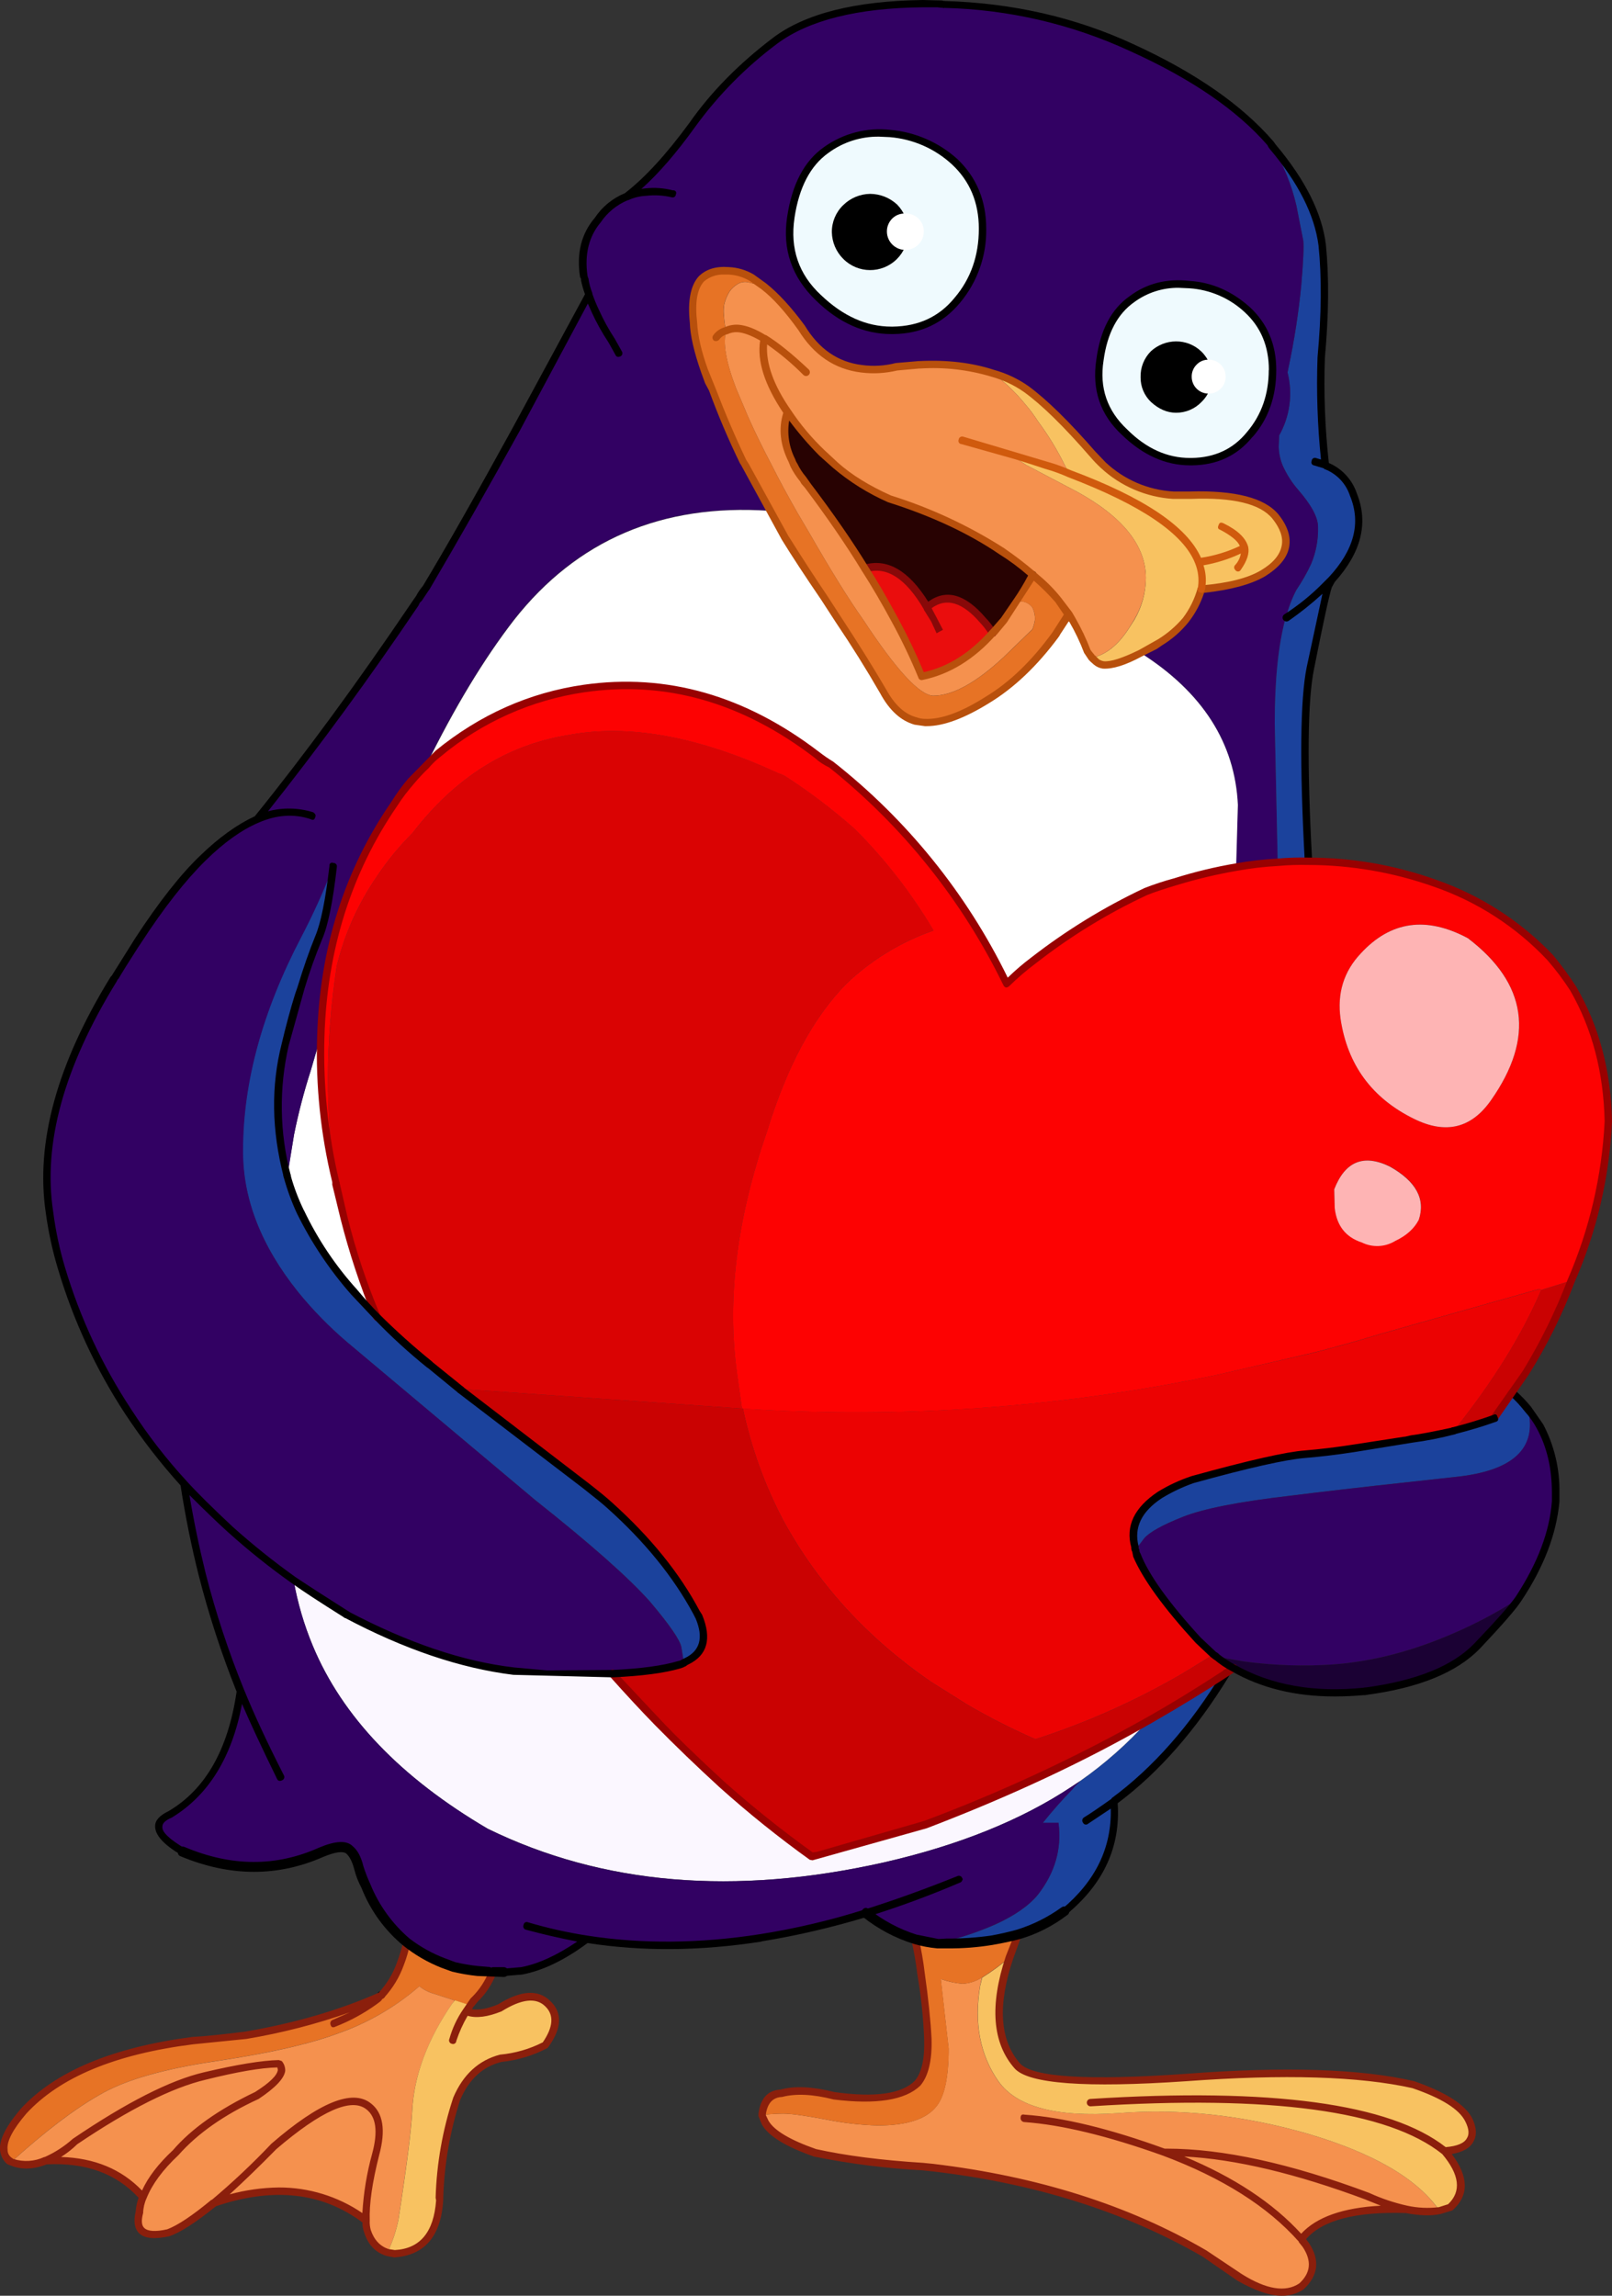 <?xml version="1.0" encoding="iso-8859-1"?>
<!-- Generator: Adobe Illustrator 20.1.0, SVG Export Plug-In . SVG Version: 6.00 Build 0)  -->
<svg version="1.0" id="Layer_1" xmlns="http://www.w3.org/2000/svg" xmlns:xlink="http://www.w3.org/1999/xlink" x="0px" y="0px"
	 viewBox="0 0 638.09 908.53" enable-background="new 0 0 638.09 908.53" xml:space="preserve">
<rect x="0" y="0" width="638.09" height="908.53" fill="#333333" stroke="none"/>
<title>mom_0025</title>
<path fill="#F5914E" d="M460.63,851.68c22.18-0.127,49.097,5.713,80.75,17.52c4.937,2.208,10.087,3.904,15.37,5.06
	c4.276,0.874,8.663,1.07,13,0.58c-8.667-12.593-26-22.72-52-30.38c-25.687-7.4-50.79-10.127-75.31-8.18
	c-24.387,1.687-40.15-2.533-47.29-12.66c-7.267-10.387-9.667-22.977-7.2-37.77l0.78-3.31c-2.322,1.52-5.008,2.394-7.78,2.53
	c-2.785-0.245-5.529-0.833-8.17-1.75h-0.39l3.11,27.45c0,11.033-1.557,18.563-4.67,22.59c-3.893,5.193-11.677,7.79-23.35,7.79
	c-6.865-0.184-13.701-0.967-20.43-2.34c-8.3-1.56-13.943-2.34-16.93-2.34c-2.207,0-4.607,0.13-7.2,0.39l-1.17-0.39v0.58L303,840
	c2.467,4.287,9.017,8.247,19.65,11.88c14.102,2.956,28.417,4.779,42.81,5.45l3.7,0.39c40.867,4.8,76.737,16.157,107.61,34.07
	l13.82,9.35c10.507,6.36,18.68,7.593,24.52,3.7c5.333-4.8,5.917-10.253,1.75-16.36l-1.75-2.34
	C502.657,872.12,484.497,860.633,460.63,851.68z"/>
<path fill="#F5914E" d="M541.38,869.2c-31.653-11.813-58.57-17.653-80.75-17.52c23.867,8.96,42.027,20.447,54.48,34.46
	c6.487-8.44,20.367-12.4,41.64-11.88C551.467,873.104,546.317,871.408,541.38,869.2z"/>
<path fill="#F8C261" d="M571.93,851.29c9.6-1.04,12.777-5.13,9.53-12.27c-2.593-5.06-9.927-9.727-22-14
	c-21.013-4.8-51.043-5.773-90.09-2.92c-39.18,2.727-61.363,1.233-66.55-4.48c-8.433-9.607-9.47-23.94-3.11-43
	c-3.432,2.93-7.075,5.604-10.9,8l-0.81,3.24c-2.467,14.8-0.067,27.39,7.2,37.77c7.133,10.127,22.897,14.347,47.29,12.66
	c24.52-1.947,49.623,0.78,75.31,8.18c25.947,7.66,43.28,17.787,52,30.38l4.28-1.36C580.173,867.777,579.457,860.377,571.93,851.29z"
	/>
<path fill="#E77325" d="M189.18,780c-3.285-0.325-6.538-0.91-9.73-1.75l-4.09-1.56c-5.186-1.983-10.041-4.741-14.4-8.18
	c-0.596,2.924-1.443,5.791-2.53,8.57c-1.556,4.587-4.091,8.781-7.43,12.29l-0.39,0.39c-17.032,7.457-34.952,12.694-53.32,15.58
	c-7.527,0.907-14.583,1.62-21.17,2.14c-31.267,4.153-53.58,13.487-66.94,28c-8.04,9.473-9.857,16.03-5.45,19.67l0.78,0.39
	c13.333-12.073,24.943-20.9,34.83-26.48c9.86-5.84,25.363-10.32,46.51-13.44c20.887-3.113,37.037-6.813,48.45-11.1
	c11.626-4.121,22.378-10.382,31.7-18.46c1.661,1.348,3.58,2.342,5.64,2.92l14.4,4.67l2.14-2.73c2.816-2.86,5.063-6.23,6.62-9.93
	l0.19-0.58h-1.17L189.18,780z"/>
<path fill="#F5914E" d="M166,786.06c-9.325,8.094-20.084,14.369-31.72,18.5c-11.413,4.287-27.563,7.987-48.45,11.1
	c-21.147,3.113-36.65,7.593-46.51,13.44c-9.86,5.58-21.47,14.407-34.83,26.48c4.153,1.56,8.693,1.367,13.62-0.58
	c4.276-1.886,8.22-4.448,11.68-7.59c20.9-14.16,37.97-22.797,51.21-25.91c12.713-2.987,22.507-4.61,29.38-4.87
	c2.593,2.853-0.327,7.073-8.76,12.66c-14.147,6.613-24.853,14.14-32.12,22.58c-6.333,6.087-10.613,11.93-12.84,17.53
	c-0.823,1.989-1.349,4.088-1.56,6.23c-1.813,7.4,1.95,10.067,11.29,8c4.413-1.56,10.51-5.52,18.29-11.88
	c8.344-6.993,16.271-14.469,23.74-22.39c18.553-15.707,31.007-20.963,37.36-15.77c4.413,3.247,5.387,9.607,2.92,19.08
	c-2.853,11.033-4.15,19.73-3.89,26.09c-0.026,1.386,0.17,2.766,0.58,4.09c1.3,4.413,3.967,7.27,8,8.57
	c1.931-4.098,3.368-8.412,4.28-12.85c3.24-20.9,5.057-35.18,5.45-42.84c0.667-14,5.92-28.213,15.76-42.64l1.12-1.39l-8.34-2.7
	C169.592,788.418,167.665,787.418,166,786.06z"/>
<path fill="#F5914E" d="M101.61,829.28c8.433-5.58,11.353-9.8,8.76-12.66c-6.873,0.253-16.663,1.88-29.37,4.88
	c-13.233,3.113-30.293,11.747-51.18,25.9c-3.462,3.146-7.41,5.712-11.69,7.6c16.473-0.78,29.317,4.023,38.53,14.41
	c2.227-5.607,6.507-11.453,12.84-17.54C76.767,843.43,87.47,835.9,101.61,829.28z"/>
<path fill="#F8C261" d="M174,870.76v-1c0.392-13.367,2.685-26.61,6.81-39.33c3.633-8.667,9.47-14,17.51-16
	c6.132-0.553,12.088-2.342,17.51-5.26c4.927-6.88,5.26-12.333,1-16.36c-4.28-4.153-10.637-3.57-19.07,1.75
	c-5.447,2.207-9.857,2.66-13.23,1.36l1.56-2.34l-6-1.95l-1.17,1.36c-9.86,14.407-15.113,28.62-15.76,42.64
	c-0.387,7.66-2.203,21.94-5.45,42.84c-0.912,4.438-2.349,8.752-4.28,12.85l2.53,0.39C167.08,891.237,173.093,884.253,174,870.76z"/>
<path fill="#F5914E" d="M145.78,833.57c-6.36-5.193-18.813,0.063-37.36,15.77c-7.469,7.921-15.396,15.397-23.74,22.39
	c23.613-7.92,43.657-5.587,60.13,7c-0.26-6.36,1.037-15.057,3.89-26.09C151.167,843.173,150.193,836.817,145.78,833.57z"/>
<path fill="#E77325" d="M375,769.12h-3.7l-9-1.75c1.021,4.435,1.802,8.921,2.34,13.44c1.346,8.582,2.254,17.226,2.72,25.9
	c0.26,8.047-1.103,13.953-4.09,17.72c-5.58,5.453-16.607,7.077-33.08,4.87c-8.433-2.08-15.433-2.413-21-1
	c-4.28,0.387-6.743,3.113-7.39,8.18l1.17,0.39c2.593-0.26,4.993-0.39,7.2-0.39c2.987,0,8.63,0.78,16.93,2.34
	c6.729,1.373,13.565,2.156,20.43,2.34c11.673,0,19.457-2.597,23.35-7.79c3.113-4,4.67-11.53,4.67-22.59l-3.11-27.45h0.39
	c2.641,0.917,5.385,1.505,8.17,1.75c2.772-0.136,5.458-1.01,7.78-2.53c3.825-2.396,7.468-5.07,10.9-8l3.5-9.15
	c-3.429,1.081-6.946,1.864-10.51,2.34C386.829,768.694,380.918,769.156,375,769.12z"/>
<path fill="#EC0202" d="M516.48,575.57l42.23-6c5.635-0.788,11.22-1.893,16.73-3.31c15.333-19.08,26.88-37.643,34.64-55.69
	l-0.78-0.39l-62.66,17.72c-9.86,2.987-18.94,5.517-27.24,7.59L482.23,544c-61.818,13.034-125.127,17.556-188.17,13.44
	c3.278,15.544,8.714,30.553,16.15,44.59c13.753,25.053,33.147,46.213,58.18,63.48l14.61,9.17c8.68,5.057,17.645,9.608,26.85,13.63
	c20.344-6.566,39.918-15.314,58.38-26.09l12.06-7.4l-6.24-5.82c-12.587-13.76-20.63-24.923-24.13-33.49l-0.58-1.95l-0.19-1.17
	c-2.207-8.047,1.1-14.927,9.92-20.64c4.111-2.512,8.467-4.6,13-6.23C494.15,579.54,508.953,576.223,516.48,575.57z"/>
<path fill="#1B429C" d="M558.7,569.54l-42.23,6c-7.527,0.667-22.317,3.977-44.37,9.93c-4.533,1.63-8.889,3.718-13,6.23
	c-8.82,5.713-12.127,12.593-9.92,20.64l0.19,1.17l3.5-4.67c2.073-2.467,7.197-5.323,15.37-8.57c8.173-3.247,22.38-6.037,42.62-8.37
	c12.327-1.56,28.09-3.377,47.29-5.45l17.71-1.95c23.093-2.333,32.76-11.29,29-26.87c-1.902-2.306-3.985-4.456-6.23-6.43l-7.2,10.13
	c-5.242,1.911-10.583,3.536-16,4.87C569.921,567.627,564.335,568.742,558.7,569.54z"/>
<path fill="#CA0202" d="M591.39,561.36l12.45-17.91c7.217-11.581,13.279-23.844,18.1-36.61l-11.87,3.7
	c-7.787,18.047-19.333,36.61-34.64,55.69C580.834,564.895,586.161,563.269,591.39,561.36z"/>
<path fill="#320163" d="M468.22,600.3c-8.173,3.247-13.297,6.103-15.37,8.57l-3.5,4.67l0.58,1.95
	c3.5,8.567,11.543,19.73,24.13,33.49l6.23,5.84l1,0.78l11.29,1.95c11.599,1.554,23.323,1.946,35,1.17
	c15.7-1.167,31.72-5.32,48.06-12.46c8.864-3.82,17.391-8.379,25.49-13.63c8.82-13.5,13.683-26.287,14.59-38.36v-3.5
	c0-10.253-2.077-19.017-6.23-26.29c-1.313-2.428-2.878-4.711-4.67-6.81c3.76,15.58-5.907,24.537-29,26.87l-17.71,1.95
	c-19.2,2.08-34.963,3.897-47.29,5.45C490.593,594.267,476.393,597.053,468.22,600.3z"/>
<path fill="#1B0134" d="M488.26,660.27c14.267,8.18,31.65,11.23,52.15,9.15c20.627-2.727,35.35-8.697,44.17-17.91
	c8.953-9.333,14.467-15.63,16.54-18.89c-8.099,5.251-16.626,9.81-25.49,13.63c-16.347,7.167-32.367,11.323-48.06,12.47
	c-11.677,0.776-23.401,0.384-35-1.17l-11.29-1.95C483.441,657.391,485.78,658.955,488.26,660.27z"/>
<path fill="#EA0D0D" d="M364.89,267.54c10.247-1.947,19.653-7.657,28.22-17.13c-1.175-1.777-2.475-3.468-3.89-5.06
	c-8.04-9.087-15.433-10.71-22.18-4.87c-7.527-12.987-15.703-18.117-24.53-15.39c4.28,6.88,8.237,13.63,11.87,20.25
	C358.31,252.53,361.82,259.943,364.89,267.54z"/>
<path fill="#F8C261" d="M471.14,196.08h-6.81c-10.32-0.592-20.101-4.798-27.63-11.88l-4.28-4.48c-10-11.813-18.69-20.38-26.07-25.7
	c-4.004-2.847-8.484-4.957-13.23-6.23c4.622,3.434,8.804,7.424,12.45,11.88c1.92,2.201,3.675,4.541,5.25,7
	c4.093,5.502,7.674,11.366,10.7,17.52c0.127,0.26,0.71,1.363,1.75,3.31c29.447,11.167,46.507,22.833,51.18,35
	c1.16,3.038,1.561,6.312,1.17,9.54l-0.19,1.17c10.9-1.04,19.007-3.117,24.32-6.23c10.247-6.233,11.933-13.763,5.06-22.59
	C499.603,198.33,488.38,195.56,471.14,196.08z"/>
<path fill="#F5914E" d="M287.44,130.85c-1.427,4.667-0.13,12.26,3.89,22.78l4.86,11.49c2.727,6.1,5.84,12.46,9.34,19.08
	c2.727,5.453,6.163,11.813,10.31,19.08l4.48,7.59c8.56,14.927,15.693,26.413,21.4,34.46c12.973,19.733,22.183,29.733,27.63,30
	c7.653,0,16.93-5.063,27.83-15.19L408.67,249c0.475-1.191,0.811-2.432,1-3.7c0.075-1.681-0.269-3.354-1-4.87
	c-1.376-1.878-3.715-2.79-6-2.34l-9.53,12.27c-8.56,9.473-17.967,15.183-28.22,17.13c-3.07-7.597-6.58-15.01-10.51-22.2
	c-3.633-6.62-7.59-13.37-11.87-20.25c-7.024-11.351-14.624-22.336-22.77-32.91l-1.95-2.53c-1.342-1.698-2.514-3.523-3.5-5.45
	l-0.78-1.75c-3.24-6.753-3.823-13.18-1.75-19.28c-7.787-11.033-10.9-20.77-9.34-29.21c-4-2.333-7.437-3.63-10.31-3.89
	C290.529,129.908,288.915,130.193,287.44,130.85z"/>
<path fill="#280202" d="M311.77,163.17c-2.073,6.1-1.49,12.527,1.75,19.28l0.78,1.75c0.986,1.927,2.158,3.752,3.5,5.45l1.95,2.53
	c8.146,10.574,15.746,21.559,22.77,32.91c8.813-2.727,16.973,2.4,24.48,15.38c6.747-5.84,14.14-4.217,22.18,4.87
	c1.415,1.592,2.715,3.283,3.89,5.06l4.28-5.06L408.67,228l0.19-0.39c-3.851-3.414-7.949-6.539-12.26-9.35
	c-12.187-8.173-27.053-15.113-44.6-20.82c-7.726-3.374-14.932-7.832-21.4-13.24l-5.25-4.87
	C320.346,174.364,315.801,168.955,311.77,163.17z"/>
<path fill="#F8C261" d="M423.27,187.51c-3.893-1.56-6.943-2.663-9.15-3.31c-5.06-1.82-9.86-3.313-14.4-4.48l6.42,4.28l20,10.51
	c18.293,10,27.44,21.423,27.44,34.27c-0.04,5.827-1.62,11.54-4.58,16.56l-2,3.11c-4.28,6.753-9.21,10.713-14.79,11.88l1.56,1.56
	c0.833,0.543,1.753,0.939,2.72,1.17c3.373,0.26,8.373-1.297,15-4.67l5.25-2.73l2.34-1.56c3.851-2.317,7.275-5.281,10.12-8.76
	c2.886-3.551,5.007-7.661,6.23-12.07l0.19-1.17c0.391-3.228-0.01-6.502-1.17-9.54C469.777,210.353,452.717,198.67,423.27,187.51z"/>
<path fill="#FFFFFF" d="M132.94,467.9c-4.543-18.863-6.561-38.246-6-57.64L123,423.7c-2.675,8.302-4.878,16.749-6.6,25.3
	l-2.72,16.36c1.283,4.896,3.042,9.655,5.25,14.21c4.927,10.513,11.997,21.093,21.21,31.74c3.893,4.413,6.943,7.723,9.15,9.93
	l-0.19-0.39c-5.268-12.568-9.561-25.523-12.84-38.75l-3.31-13.63v-0.57H132.94z"/>
<path fill="#DA0303" d="M303.6,447.84c7.913-25.833,18.42-45.37,31.52-58.61c9.849-9.379,21.592-16.539,34.44-21
	c-8.655-14.622-19.113-28.097-31.13-40.11c-8.77-7.788-18.131-14.883-28-21.22l-2.53-1c-31.52-14.54-59.217-19.54-83.09-15
	c-24.127,3.893-44.623,16.81-61.49,38.75c-5.319,5.287-10.086,11.1-14.23,17.35c-7.345,10.695-12.685,22.635-15.76,35.24
	c-4.54,29.853-4.67,58.41-0.39,85.67v0.58l3.31,13.63c3.279,13.227,7.572,26.182,12.84,38.75l0.19,0.39
	c6.544,6.588,13.43,12.827,20.63,18.69l12.45,10.13l2.72-0.19l109,7.59l-0.39-0.39l-1.95-13.82
	C287.707,514.05,291.66,482.24,303.6,447.84z"/>
<path fill="#F5914E" d="M423.27,187.51c-1.04-1.947-1.623-3.05-1.75-3.31c-3.026-6.154-6.607-12.018-10.7-17.52
	c-1.575-2.459-3.33-4.799-5.25-7c-3.646-4.456-7.828-8.446-12.45-11.88c-9.325-2.817-19.079-3.938-28.8-3.31l-9.34,0.78
	c-4.596,0.996-9.321,1.259-14,0.78c-10-1.3-17.85-6.687-23.55-16.16c-5.447-7.4-10.447-12.917-15-16.55l-6-1.56
	c-1.596-0.427-3.299-0.142-4.67,0.78c-1.132,0.724-2.122,1.649-2.92,2.73c-0.983,1.559-1.706,3.268-2.14,5.06
	c-0.241,1.349-0.305,2.724-0.19,4.09c0.26,3.507,0.593,5.65,1,6.43c1.47-0.635,3.073-0.903,4.67-0.78
	c2.853,0.26,6.29,1.557,10.31,3.89c-1.56,8.44,1.553,18.177,9.34,29.21c4.043,5.787,8.602,11.195,13.62,16.16l5.25,4.87
	c6.439,5.393,13.61,9.844,21.3,13.22c17.513,5.713,32.367,12.657,44.56,20.83c4.311,2.811,8.409,5.936,12.26,9.35l1.56,1.36
	c3.107,2.591,5.972,5.46,8.56,8.57l5.45,7.79c2.281,3.922,4.235,8.026,5.84,12.27l1.75,2.53l0.19,0.19
	c5.58-1.167,10.51-5.127,14.79-11.88l1.95-3.12c2.99-5.008,4.601-10.718,4.67-16.55c0-12.853-9.147-24.277-27.44-34.27l-20-10.51
	l-6.42-4.28c4.54,1.167,9.34,2.66,14.4,4.48C416.327,184.847,419.377,185.95,423.27,187.51z"/>
<path fill="#E77325" d="M418.4,250.4l4.48-7.2l-3.88-5.65c-2.588-3.11-5.453-5.979-8.56-8.57l-1.56-1.36l-0.19,0.39l-6,10.13
	c2.285-0.45,4.624,0.462,6,2.34c0.731,1.516,1.075,3.189,1,4.87c-0.189,1.268-0.525,2.509-1,3.7l-11.48,11.1
	c-10.9,10.127-20.177,15.19-27.83,15.19c-5.447-0.26-14.657-10.26-27.63-30c-5.707-8.047-12.84-19.533-21.4-34.46l-4.48-7.59
	c-4.153-7.267-7.59-13.627-10.31-19.08c-3.5-6.62-6.613-12.98-9.34-19.08l-4.86-11.49c-4-10.513-5.297-18.107-3.89-22.78
	c-0.387-0.78-0.72-2.923-1-6.43c-0.115-1.366-0.051-2.741,0.19-4.09c0.434-1.792,1.157-3.501,2.14-5.06
	c0.798-1.081,1.788-2.006,2.92-2.73c1.371-0.922,3.074-1.207,4.67-0.78l6,1.56l-4.63-3.33c-2.84-1.668-6.049-2.606-9.34-2.73
	c-10.9-0.78-15.507,6.033-13.82,20.44c0.127,5.06,1.553,11.42,4.28,19.08l1.56,4.28l1.56,3.12c3.76,10,7.847,19.54,12.26,28.62
	l16.54,30c5.187,8.307,10.31,16.227,15.37,23.76l6,8.76c7.393,11.293,13.23,20.703,17.51,28.23c3.5,6.493,7.78,10.387,12.84,11.68
	c1.194,0.392,2.443,0.588,3.7,0.58c6.613,0.26,14.85-2.74,24.71-9c9.6-5.84,18.6-14.473,27-25.9
	C417.964,250.666,418.151,250.46,418.4,250.4z"/>
<path fill="#1B429C" d="M513.17,81.39l2.72,13.82c0.26,2.467,0,8.307-0.78,17.52c-1.068,10.99-2.758,21.911-5.06,32.71l-0.39,1.95
	c2.146,8.423,0.96,17.349-3.31,24.92l-0.19,4.48c0.068,2.541,0.596,5.048,1.56,7.4c1.578,3.54,3.678,6.823,6.23,9.74
	c5.187,6,7.78,10.867,7.78,14.6c0.137,5.004-0.79,9.981-2.72,14.6c-1.665,3.592-3.618,7.043-5.84,10.32
	c-1.814,3.448-3.188,7.11-4.09,10.9c5.6-3.614,10.817-7.789,15.57-12.46l2.34-2.34c10.38-11.293,13.3-22.523,8.76-33.69
	c-1.823-5.321-5.871-9.584-11.09-11.68c-1.67-14.148-2.255-28.403-1.75-42.64c1.687-16.613,1.817-31.477,0.39-44.59
	c-1.533-12.193-8.09-25.177-19.67-38.95C508.05,65.231,511.272,73.13,513.17,81.39z"/>
<path fill="#1B429C" d="M485.15,662.42c-9.473,6.1-19.723,12.33-30.75,18.69c-8.022,8.908-17.03,16.875-26.85,23.75l-2.14,2.14
	l-0.78,1c-4.184,4.274-8.146,8.76-11.87,13.44H419v0.19c1.3,10.127-1.423,19.537-8.17,28.23c-3.633,4.413-9.34,8.373-17.12,11.88
	c-6.057,2.627-12.313,4.767-18.71,6.4l-0.39,0.19l-2.92,0.78H375c5.931,0.045,11.855-0.41,17.71-1.36
	c3.564-0.476,7.081-1.259,10.51-2.34c6.474-2.017,12.584-5.056,18.1-9c14.4-12.073,20.887-26.547,19.46-43.42
	C457.387,700.563,472.177,683.707,485.15,662.42z"/>
<path fill="#1B429C" d="M112.9,413.38l6.22-22.38c2.207-7.14,4.54-13.76,7-19.86c2.333-5.58,4.213-14.99,5.64-28.23
	c-3.661,9.574-7.885,18.924-12.65,28c-15.333,29.333-23,57.437-23,84.31c-0.073,19.093,7.223,37.793,21.89,56.1
	c5.801,7.125,12.234,13.712,19.22,19.68l74.72,62.7c21.793,17.267,36.907,30.637,45.34,40.11c7.813,9.207,11.967,15.237,12.46,18.09
	l1,6.23l1.17-0.58c6.727-3.247,8.337-9.097,4.83-17.55l-1-1.75c-7.787-14.8-19.267-28.95-34.44-42.45
	c-1.947-1.82-5.383-4.677-10.31-8.57l-61.1-47.32c-7.2-5.863-14.086-12.102-20.63-18.69c-2.207-2.207-5.257-5.517-9.15-9.93
	c-9.213-10.667-16.283-21.247-21.21-31.74c-2.208-4.555-3.967-9.314-5.25-14.21C108.997,447.44,108.747,430.12,112.9,413.38z"/>
<path fill="#320163" d="M502.85,56.86c-12.193-14.147-30.483-26.813-54.87-38C424.696,8.149,399.463,2.326,373.84,1.75l-7.59-0.19
	l-1,0.19V1.56c-26.167,0.26-45.617,5.127-58.35,14.6c-13.333,10.127-24.23,21.16-32.69,33.1
	c-8.947,12.493-17.637,22.037-26.07,28.63c-4.664,1.918-8.658,5.171-11.48,9.35c-5.06,6-6.877,13.4-5.45,22.2l0.39,1.36
	c0.247,2.009,0.772,3.975,1.56,5.84L204.35,170c-13.62,24.667-25.553,45.63-35.8,62.89l-4.09,6
	c-21.147,31.153-42.033,59.58-62.66,85.28c-4.704,2.012-9.085,4.707-13,8c-2.912,2.254-5.706,4.658-8.37,7.2
	c-8.3,8.18-16.927,19.15-25.88,32.91c-4.413,6.753-7.413,11.49-9,14.21l-0.58,0.78c-21.013,34.4-29.51,65.23-25.49,92.49
	c1.049,7.528,2.68,14.964,4.88,22.24c9.515,31.715,26.078,60.869,48.45,85.28c4.667,5.193,10.763,11.23,18.29,18.11
	c7.947,7.195,16.33,13.894,25.1,20.06c5.333,3.767,12.273,8.31,20.82,13.63c23.48,12.46,45.597,19.923,66.35,22.39l13.23,1.17
	l25.88-0.19c11.547-0.52,20.303-1.687,26.27-3.5l1.95-0.78l-1-6.23c-0.52-2.853-4.67-8.89-12.45-18.11
	c-8.433-9.473-23.547-22.843-45.34-40.11L137.22,531c-6.986-5.968-13.419-12.555-19.22-19.68c-14.667-18.3-21.93-36.993-21.79-56.08
	c0-26.873,7.667-54.977,23-84.31c4.765-9.076,8.989-18.426,12.65-28c-1.427,13.24-3.307,22.65-5.64,28.23
	c-2.467,6.1-4.8,12.72-7,19.86l-6.23,22.39c-4.153,16.747-3.893,34.08,0.78,52L116.4,449c1.722-8.551,3.925-16.998,6.6-25.3
	l3.89-13.44c0.78-28.82,7.59-54.847,20.43-78.08c2.727-4.8,5.647-9.467,8.76-14c2.017-3.135,4.228-6.141,6.62-9
	c1.815-2.196,3.766-4.277,5.84-6.23c11.287-22.973,22.897-42.187,34.83-57.64c24.907-31.673,58.573-46.083,101-43.23l-10.12-19.28
	c-4.413-9.087-8.5-18.627-12.26-28.62l-1.56-3.12l-1.56-4.28c-2.727-7.66-4.153-14.02-4.28-19.08
	c-1.687-14.407,2.92-21.22,13.82-20.44c3.291,0.124,6.5,1.062,9.34,2.73l4.67,3.31c4.54,3.633,9.54,9.15,15,16.55
	C323.14,139.343,331,144.727,341,146c4.679,0.479,9.404,0.216,14-0.78l9.34-0.78c9.721-0.628,19.475,0.493,28.8,3.31
	c4.736,1.282,9.206,3.399,13.2,6.25c7.393,5.333,16.083,13.9,26.07,25.7l4.28,4.48c7.529,7.082,17.31,11.288,27.63,11.88h6.81
	c17.253-0.52,28.473,2.27,33.66,8.37c6.873,8.827,5.187,16.357-5.06,22.59c-5.333,3.113-13.44,5.19-24.32,6.23
	c-1.223,4.409-3.344,8.519-6.23,12.07c-2.845,3.479-6.269,6.443-10.12,8.76l-2.34,1.56l-5.25,2.73
	c24.52,15.58,37.363,35.637,38.53,60.17l-0.78,24.53c5.473-0.959,10.995-1.61,16.54-1.95l-1.17-54.91
	c0-16.873,1.363-30.503,4.09-40.89l0.39-1c0.902-3.79,2.276-7.452,4.09-10.9c2.22-3.264,4.173-6.702,5.84-10.28
	c1.93-4.619,2.857-9.596,2.72-14.6c0-3.767-2.593-8.633-7.78-14.6c-2.552-2.917-4.652-6.2-6.23-9.74
	c-0.964-2.352-1.492-4.859-1.56-7.4l0.19-4.48c4.27-7.571,5.456-16.497,3.31-24.92l0.39-1.95c2.302-10.799,3.992-21.72,5.06-32.71
	c0.78-9.213,1.04-15.053,0.78-17.52l-2.72-13.82c-1.894-8.263-5.113-16.165-9.53-23.4L502.85,56.86z"/>
<path fill="#FFFFFF" d="M422.88,243.2l-4.48,7.2c-0.237,0.095-0.392,0.325-0.39,0.58c-8.433,11.42-17.433,20.053-27,25.9
	c-9.86,6.233-18.097,9.233-24.71,9c-1.257,0.008-2.506-0.188-3.7-0.58c-5.06-1.3-9.34-5.193-12.84-11.68
	c-4.28-7.527-10.117-16.937-17.51-28.23l-6-8.76c-5.06-7.527-10.183-15.447-15.37-23.76l-6.42-10.71
	c-42.42-2.853-76.087,11.557-101,43.23c-11.933,15.447-23.543,34.66-34.83,57.64c1.451-1.723,3.08-3.288,4.86-4.67
	c16.44-13.903,36.472-22.88,57.79-25.9c32.56-4.667,63.303,4.097,92.23,26.29c1.819,1.479,3.775,2.781,5.84,3.89
	c29.317,23.302,52.996,52.921,69.27,86.65c3.319-3.329,6.897-6.388,10.7-9.15c13.617-10.871,28.518-20.027,44.37-27.26
	c3.783-1.608,7.689-2.909,11.68-3.89c7.854-2.42,15.844-4.37,23.93-5.84l0.7-24.6c-1.167-24.533-14.01-44.59-38.53-60.17
	c-6.613,3.373-11.613,4.93-15,4.67c-0.967-0.231-1.887-0.627-2.72-1.17l-1.75-1.74l-1.75-2.53c-1.605-4.244-3.559-8.348-5.84-12.27
	L422.88,243.2z"/>
<path fill="#1B429C" d="M524.65,231.9c-4.753,4.671-9.97,8.846-15.57,12.46l-0.39,1c-2.727,10.387-4.09,24.017-4.09,40.89
	l1.17,54.91c4.008-0.373,8.036-0.504,12.06-0.39c-2.207-38.167-1.947-63.673,0.78-76.52c3.76-18.047,6.16-28.757,7.2-32.13
	l1.17-2.53L524.65,231.9z"/>
<path fill="#FD0202" d="M636.54,443.75c-0.387-20-4.993-37.523-13.82-52.57c-2.7-4.34-5.761-8.444-9.15-12.27
	c-12.613-13.389-28.314-23.483-45.73-29.4c-16.036-5.786-32.952-8.75-50-8.76c-4.024-0.114-8.052,0.017-12.06,0.39
	c-5.545,0.34-11.067,0.991-16.54,1.95c-8.086,1.47-16.076,3.42-23.93,5.84c-3.991,0.981-7.897,2.282-11.68,3.89
	c-15.852,7.233-30.753,16.389-44.37,27.26c-3.803,2.762-7.381,5.821-10.7,9.15c-16.274-33.729-39.953-63.348-69.27-86.65
	c-2.065-1.109-4.021-2.411-5.84-3.89c-28.927-22.2-59.67-30.963-92.23-26.29c-21.318,3.02-41.35,11.997-57.79,25.9
	c-1.78,1.382-3.409,2.947-4.86,4.67c-2.074,1.953-4.025,4.034-5.84,6.23c-2.392,2.859-4.603,5.865-6.62,9
	c-18.42,26.48-28.15,57.18-29.19,92.1c-0.561,19.394,1.457,38.777,6,57.64c-4.28-27.26-4.15-55.817,0.39-85.67
	c3.078-12.616,8.425-24.568,15.78-35.27c4.138-6.242,8.899-12.049,14.21-17.33c16.867-21.94,37.363-34.857,61.49-38.75
	c23.867-4.54,51.563,0.46,83.09,15l2.53,1c9.869,6.337,19.23,13.432,28,21.22c12.017,12.013,22.475,25.488,31.13,40.11
	c-12.848,4.461-24.591,11.621-34.44,21c-13.1,13.24-23.607,32.777-31.52,58.61c-11.933,34.4-15.89,66.203-11.87,95.41l1.95,13.82
	l0.39,0.39c63.048,4.104,126.361-0.431,188.18-13.48l37.17-8.57c8.3-2.08,17.38-4.61,27.24-7.59l62.66-17.72l0.78,0.39l11.87-3.7
	c8.72-19.948,13.667-41.339,14.59-63.09 M581.08,371.29c23.48,17.913,26.53,39.267,9.15,64.06c-7.78,11.167-17.963,13.633-30.55,7.4
	c-16.607-8.18-26.273-21.357-29-39.53c-1.427-10.127,1.24-18.76,8-25.9c11.807-12.853,25.947-14.853,42.42-6 M528.35,478l-0.19-7.4
	c4.28-11.033,11.613-14.033,22-9c10.38,5.84,14.207,12.84,11.48,21c-1.813,3.507-4.927,6.297-9.34,8.37
	c-4.019,2.448-9.012,2.667-13.23,0.58C532.697,489.543,529.123,485.027,528.35,478z"/>
<path fill="#FEB4B4" d="M550.14,461.67c-10.38-5.06-17.713-2.06-22,9l0.19,7.4c0.78,7.007,4.347,11.55,10.7,13.63
	c4.218,2.087,9.211,1.868,13.23-0.58c4.413-2.08,7.527-4.87,9.34-8.37C564.34,474.537,560.52,467.51,550.14,461.67z"/>
<path fill="#FEB4B4" d="M590.22,435.38c17.38-24.793,14.33-46.147-9.15-64.06c-16.473-8.827-30.613-6.827-42.42,6
	c-6.747,7.14-9.413,15.773-8,25.9c2.727,18.173,12.393,31.35,29,39.53C572.25,448.997,582.44,446.54,590.22,435.38z"/>
<path fill="#CA0202" d="M480.28,654.82l-12.06,7.4c-18.462,10.776-38.036,19.524-58.38,26.09c-9.202-4.022-18.163-8.573-26.84-13.63
	l-14.59-9.15c-25.04-17.267-44.433-38.427-58.18-63.48c-7.436-14.037-12.872-29.046-16.15-44.59l-109-7.59l-2.72,0.19l48.64,37.2
	c4.927,3.893,8.363,6.75,10.31,8.57c15.18,13.5,26.66,27.65,34.44,42.45l1,1.75c3.5,8.44,1.88,14.28-4.86,17.52l-3.11,1.36
	c-6,1.82-14.757,2.987-26.27,3.5c5.06,5.713,11.027,12.14,17.9,19.28c7.007,7.4,15.503,15.643,25.49,24.73
	c11.259,10.156,23.153,19.585,35.61,28.23l45-12.46c30.359-11.379,59.782-25.114,88-41.08c11.027-6.36,21.277-12.59,30.75-18.69
	l3.11-2.14c-2.487-1.313-4.832-2.878-7-4.67L480.28,654.82z"/>
<path fill="#FBF7FF" d="M424,707.2l3.5-2.34c9.82-6.875,18.828-14.842,26.85-23.75c-28.218,15.966-57.641,29.702-88,41.08l-45,12.46
	c-12.457-8.645-24.351-18.074-35.61-28.23c-10-9.087-18.497-17.33-25.49-24.73c-6.873-7.14-12.84-13.567-17.9-19.28l-25.88,0.19
	l-13.23-1.17c-20.66-2.46-42.74-9.937-66.24-22.43c-8.56-5.333-15.5-9.877-20.82-13.63c1.574,8.885,4.119,17.571,7.59,25.9
	c11.673,28.04,34.763,52.183,69.27,72.43c45.42,22.2,97.773,26.633,157.06,13.3C379.547,730.247,404.18,720.313,424,707.2z"/>
<path fill="#320163" d="M427.55,704.86L424,707.2c-19.82,13.113-44.453,23.047-73.9,29.8c-59.287,13.373-111.62,8.96-157-13.24
	c-34.507-20.253-57.597-44.397-69.27-72.43c-3.471-8.329-6.016-17.015-7.59-25.9c-8.77-6.166-17.153-12.865-25.1-20.06
	c-7.547-6.913-13.657-12.95-18.33-18.11c1.759,12.059,4.159,24.016,7.19,35.82c3.981,15.718,9.053,31.138,15.18,46.15
	c-3.5,23.333-12.833,39.623-28,48.87c-7.393,3.373-5.643,8.24,5.25,14.6c18.667,7.92,36.893,7.983,54.68,0.19
	c5.707-2.333,9.403-2.593,11.09-0.78c1.687,1.167,2.92,3.437,3.7,6.81c0.713,2.562,1.692,5.042,2.92,7.4
	c3.533,8.595,9.082,16.213,16.18,22.21c4.359,3.439,9.214,6.197,14.4,8.18l4.09,1.56c3.192,0.84,6.445,1.425,9.73,1.75l4.67,0.39
	l12.65-0.58c8.04-1.56,16.603-5.713,25.69-12.46c21.793,3.247,44.82,3.053,69.08-0.58c14.081-2.256,27.981-5.528,41.59-9.79
	c5.718,4.727,12.339,8.239,19.46,10.32l9,1.75h0.39l2.92-0.78l0.39-0.19c6.387-1.644,12.634-3.794,18.68-6.43
	c7.787-3.507,13.493-7.467,17.12-11.88c6.747-8.667,9.47-18.077,8.17-28.23v-0.19h-6.23c3.713-4.655,7.662-9.118,11.83-13.37l0.78-1
	L427.55,704.86z"/>
<path d="M150.84,791.12l1-0.39c0.423-0.338,0.701-0.824,0.78-1.36c0.061-0.715-0.469-1.345-1.184-1.406
	c-0.146-0.013-0.294,0-0.436,0.036c-0.755-0.107-1.453,0.418-1.56,1.173c-0.018,0.128-0.018,0.259,0,0.387
	c-0.145,0.703,0.307,1.391,1.01,1.536c0.115,0.024,0.233,0.032,0.35,0.024 M196.14,781.19c0.37-0.274,0.454-0.793,0.19-1.17
	c-0.173-0.604-0.732-1.015-1.36-1h-1.17c-0.703-0.145-1.391,0.307-1.536,1.01c-0.024,0.115-0.032,0.233-0.024,0.35
	c0.002,0.786,0.582,1.451,1.36,1.56c0.296,0.343,0.718,0.552,1.17,0.58c0.656,0.095,1.265-0.359,1.36-1.015
	c0.017-0.114,0.017-0.231,0-0.345 M301.4,768.31c14.148-2.309,28.126-5.563,41.84-9.74c12.504-3.879,24.798-8.409,36.83-13.57
	c0.374-0.113,0.667-0.406,0.78-0.78c0.276-0.271,0.281-0.714,0.01-0.99c-0.003-0.003-0.007-0.007-0.01-0.01
	c-0.113-0.374-0.406-0.667-0.78-0.78c-0.319-0.139-0.681-0.139-1,0c-13.333,5.333-25.593,9.747-36.78,13.24
	c-13.489,4.266-27.277,7.522-41.25,9.74c-24.127,3.767-47.023,3.96-68.69,0.58c-7.891-1.232-15.691-2.986-23.35-5.25
	c-0.631-0.281-1.37,0.003-1.65,0.634c-0.052,0.116-0.085,0.24-0.1,0.366c-0.323,0.696-0.02,1.523,0.676,1.846
	c0.103,0.048,0.212,0.083,0.324,0.104c6.227,1.687,12.973,3.243,20.24,4.67c-8.04,5.453-15.433,8.83-22.18,10.13l-7,0.58
	c-0.716-0.048-1.336,0.494-1.384,1.21c-0.008,0.117,0,0.235,0.024,0.35c0.109,0.778,0.774,1.358,1.56,1.36h0.19l7-0.58
	c8.173-1.56,16.8-5.713,25.88-12.46c21.667,3.373,44.627,3.18,68.88-0.58 M232.57,586.67l-49.23-37.77
	c-0.645-0.532-1.599-0.448-2.14,0.19c-0.416,0.677-0.339,1.547,0.19,2.14L230.82,589c4.8,3.767,7.977,6.363,9.53,7.79
	c14.787,13.24,26.137,27.193,34.05,41.86l1,1.95c3.113,7.527,1.687,12.72-4.28,15.58l-1.17,0.58
	c-0.685,0.333-0.97,1.159-0.637,1.845c0.017,0.036,0.036,0.071,0.057,0.105c0.194,0.564,0.775,0.898,1.36,0.78l0.58-0.19l1.17-0.58
	c7.527-3.633,9.343-10.19,5.45-19.67l-1-1.56c-7.913-14.927-19.46-29.207-34.64-42.84c-1.813-1.687-5.057-4.353-9.73-8
	 M133.33,343.09c0.145-0.703-0.307-1.391-1.01-1.536c-0.115-0.024-0.233-0.032-0.35-0.024c-0.518-0.285-1.168-0.096-1.453,0.422
	c-0.125,0.228-0.163,0.494-0.107,0.748c-1.553,13.373-3.433,22.653-5.64,27.84c-2.333,5.713-4.667,12.4-7,20.06l-1,2.92
	c-1.813,5.84-3.563,12.33-5.25,19.47c-4.28,16.747-4.02,34.337,0.78,52.77c0.118,0.663,0.687,1.152,1.36,1.17l0.39-0.19
	c0.686-0.078,1.178-0.698,1.1-1.384c-0.014-0.126-0.048-0.25-0.1-0.366c-4.402-16.755-4.669-34.329-0.78-51.21l6.23-22.39
	c1.99-6.674,4.327-13.239,7-19.67c2.333-5.333,4.28-14.873,5.84-28.62 M408.67,229.37c0.571-0.032,1.049-0.441,1.17-1l0.39-0.78
	c0.145-0.703-0.307-1.391-1.01-1.536c-0.115-0.024-0.233-0.032-0.35-0.024c-1.167,0-1.75,0.65-1.75,1.95
	c-0.095,0.656,0.359,1.265,1.015,1.36c0.114,0.017,0.231,0.017,0.345,0h0.19 M540.41,670.79h0.19
	c20.887-2.727,35.933-8.827,45.14-18.3c9.08-9.607,14.593-15.967,16.54-19.08c8.82-13.24,13.82-26.287,15-39.14v-3.5
	c0.171-9.42-2.037-18.73-6.42-27.07l-4.86-7c-1.957-2.377-4.104-4.591-6.42-6.62c-0.514-0.494-1.33-0.477-1.824,0.037
	c-0.046,0.048-0.088,0.099-0.126,0.153c-0.78,0.78-0.78,1.43,0,1.95c2.2,1.947,4.209,4.101,6,6.43c1.822,2.007,3.39,4.231,4.67,6.62
	c4,7.267,6,15.77,6,25.51v3.31c-0.867,11.94-5.633,24.527-14.3,37.76c-2.333,3.373-7.783,9.54-16.35,18.5s-23.03,14.8-43.39,17.52
	c-0.712,0.019-1.274,0.612-1.255,1.325c0.004,0.146,0.033,0.289,0.085,0.425c-0.035,0.623,0.441,1.157,1.064,1.192
	c0.099,0.006,0.199-0.002,0.296-0.022 M486.55,663.2c0.52-1.04,0.327-1.753-0.58-2.14c-0.517-0.432-1.286-0.364-1.719,0.153
	c-0.105,0.126-0.184,0.271-0.231,0.427c-12.84,21.16-27.507,37.827-44,50v0.19c-4.927,3.507-8.56,5.973-10.9,7.4
	c-0.681,0.388-0.919,1.255-0.531,1.937c0.041,0.072,0.088,0.14,0.141,0.203c0.294,0.619,1.033,0.882,1.652,0.589
	c0.108-0.051,0.209-0.118,0.298-0.199l9-6c0.387,15.447-6.033,28.687-19.26,39.72c-0.907,0.52-0.97,1.17-0.19,1.95
	c0.259,0.388,0.705,0.609,1.17,0.58l0.78-0.39c14.667-12.073,21.413-26.74,20.24-44c16.347-12.2,31.07-29.01,44.17-50.43
	 M556,568.56l-20.24,3.12c-6.613,1.04-13.033,1.82-19.26,2.34c-7.267,0.52-22.187,3.897-44.76,10.13
	c-4.703,1.55-9.209,3.641-13.43,6.23c-9.333,6.233-12.837,13.567-10.51,22c-0.04,0.609,0.095,1.216,0.39,1.75l0.39,1.95
	c3.76,8.827,11.997,20.183,24.71,34.07l6,5.65l1.36,1l0.58,0.19c0.585,0.118,1.166-0.216,1.36-0.78
	c0.392-0.654,0.179-1.501-0.475-1.893c-0.034-0.021-0.069-0.04-0.105-0.057l-0.78-0.58l-6-5.65
	c-12.587-13.76-20.5-24.793-23.74-33.1l-0.39-0.78l-0.2-1.15l-0.19-0.19V612c-1.947-7.4,1.103-13.76,9.15-19.08
	c3.994-2.44,8.234-4.451,12.65-6c21.667-6,36.39-9.31,44.17-9.93c6.227-0.52,12.713-1.3,19.46-2.34l22.77-3.7
	c5.708-0.743,11.363-1.849,16.93-3.31c0.749-0.233,1.167-1.029,0.934-1.778c-0.225-0.724-0.98-1.144-1.714-0.952
	c-7.787,1.687-13.3,2.727-16.54,3.12l-2.53,0.58 M505,57.25l-1-1.36c-12.453-14.407-30.873-27.193-55.26-38.36
	c-22.947-10.647-47.913-16.36-74.9-17.14c0-0.127-0.063-0.127-0.19,0l-0.78-0.19L365.28,0c-26.853,0.387-46.637,5.387-59.35,15
	C292.437,25.253,281.46,36.413,273,48.48c-9.213,12.593-17.777,21.927-25.69,28c-4.844,1.983-8.979,5.377-11.87,9.74
	c-5.333,6.233-7.28,14.023-5.84,23.37l0.4,0.81v0.6c0.391,1.851,0.912,3.672,1.56,5.45L203,169.21
	c-14.667,26.74-26.537,47.64-35.61,62.7c-0.885,1.023-1.666,2.132-2.33,3.31l-0.19,0.39l-1.75,2.53
	c-21.667,32.06-42.423,60.36-62.27,84.9c-7.007,3.247-14.14,8.373-21.4,15.38c-7.913,7.527-16.603,18.56-26.07,33.1l-9.15,14.6
	l-0.39,0.39C22.553,421.037,13.983,452.2,18.13,480c1.022,7.572,2.65,15.049,4.87,22.36c6.012,20.197,14.925,39.415,26.46,57.05
	c6.598,10.023,13.953,19.528,22,28.43c1.947,12.46,4.347,24.337,7.2,35.63c3.993,15.644,9.004,31.01,15,46
	c-3.373,22.973-12.373,38.747-27,47.32c-3.5,1.687-5.25,3.633-5.25,5.84c-0.127,3.507,3.31,7.337,10.31,11.49l0.78,0.19
	c0.554-0.02,1.063-0.311,1.36-0.78c0.432-0.517,0.364-1.286-0.153-1.719c-0.125-0.105-0.271-0.184-0.427-0.231
	c-6.353-3.767-9.353-6.687-9-8.76c0-1.3,1.233-2.467,3.7-3.5c14.527-8.827,23.803-23.827,27.83-45
	c3.24,7.527,7.847,17.393,13.82,29.6c0.387,0.907,1.1,1.1,2.14,0.58c0.685-0.333,0.971-1.159,0.637-1.845
	c-0.017-0.036-0.036-0.071-0.057-0.105c-6.487-12.72-11.74-24.013-15.76-33.88c-6.109-14.967-11.181-30.337-15.18-46
	c-2.593-10.513-4.733-20.847-6.42-31c6.1,6.1,11.16,10.967,15.18,14.6c8.033,7.235,16.481,13.996,25.3,20.25
	c4.153,2.987,11.093,7.53,20.82,13.63c0.618,0.436,1.473,0.289,1.909-0.329c0.014-0.02,0.028-0.04,0.041-0.061
	c0.519-0.504,0.53-1.334,0.026-1.852c-0.119-0.122-0.26-0.22-0.416-0.288c-8.433-5.333-15.373-9.813-20.82-13.44
	c-8.677-6.197-17.006-12.867-24.95-19.98C84.027,596.667,78,590.693,74,586.28c-8.136-8.828-15.496-18.339-22-28.43
	c-11.465-17.369-20.316-36.328-26.27-56.27c-2.156-7.193-3.718-14.551-4.67-22c-4.153-26.873,4.213-57.25,25.1-91.13l0.39-0.78
	l0.39-0.39c1.427-2.467,4.02-6.62,7.78-12.46l1.17-1.75c8.953-13.76,17.45-24.6,25.49-32.52c7.267-7.14,14.267-12.14,21-15
	c7.133-3.113,14.01-3.567,20.63-1.36c0.907,0.52,1.49,0.26,1.75-0.78c0.387-0.667,0.127-1.317-0.78-1.95
	c-5.809-1.823-12.017-1.959-17.9-0.39c20.5-25.833,40.347-52.963,59.54-81.39l0.58-1.17l0.78-0.78l2.72-4.09l0.19-0.19
	c11.153-18.953,23.087-39.917,35.8-62.89l27-50.43l1.56,3.5c1.889,4.129,4.103,8.101,6.62,11.88l2.72,4.87
	c0.387,0.907,1.1,1.1,2.14,0.58c0.641-0.403,0.833-1.248,0.431-1.889c-0.013-0.021-0.027-0.041-0.041-0.061l-2.72-4.87
	c-2.443-3.712-4.583-7.615-6.4-11.67c-0.966-2.025-1.81-4.105-2.53-6.23V116c-0.76-1.874-1.284-3.836-1.56-5.84l-0.19-0.39
	l-0.19-0.78c-1.167-8.44,0.583-15.44,5.25-21c2.638-3.899,6.357-6.943,10.7-8.76h0.19c2.262-1.05,4.708-1.645,7.2-1.75
	c3.315-0.379,6.671-0.183,9.92,0.58c0.665,0.254,1.411-0.079,1.665-0.745c0.052-0.136,0.081-0.28,0.085-0.425
	c0.285-0.518,0.096-1.168-0.422-1.453c-0.228-0.125-0.494-0.163-0.748-0.107c-3.557-0.913-7.249-1.177-10.9-0.78l-1.56,0.19
	c6.747-6,13.88-14.243,21.4-24.73c9.068-12.459,19.956-23.486,32.3-32.71c12.587-9.333,31.787-14.137,57.6-14.41h5.84l1.56,0.19
	h0.58l0.39,0.19V3.12c25.523,0.573,50.653,6.404,73.82,17.13c24.127,10.907,42.223,23.303,54.29,37.19l0.39,0.78l0.58,0.78
	c11.287,13.373,17.707,26.093,19.26,38.16c1.3,12.593,1.17,27.327-0.39,44.2c-0.482,13.515-0.027,27.048,1.36,40.5l-1.95-0.58
	c-0.666-0.254-1.411,0.079-1.665,0.745c-0.052,0.136-0.081,0.28-0.085,0.425c-0.281,0.631,0.003,1.37,0.634,1.65
	c0.116,0.052,0.24,0.085,0.366,0.1l3.89,1.17v0.19c4.907,1.786,8.712,5.739,10.31,10.71c4.413,10.667,1.623,21.377-8.37,32.13
	l-2.34,2.34c-4.641,4.719-9.8,8.899-15.38,12.46c-0.675,0.518-0.802,1.484-0.284,2.159c0.482,0.628,1.362,0.789,2.034,0.371
	c4.707-3.279,9.193-6.863,13.43-10.73l-6.23,29c-2.593,12.72-2.853,38.357-0.78,76.91c0.052,0.806,0.749,1.417,1.555,1.365
	s1.417-0.749,1.365-1.555c-2.073-38.293-1.813-63.67,0.78-76.13c3.633-18.3,5.967-29.01,7-32.13l1.17-2.14
	c10.507-11.68,13.427-23.347,8.76-35c-1.8-5.432-5.841-9.834-11.1-12.09c-1.528-13.834-2.049-27.761-1.56-41.67
	c1.553-17.007,1.683-31.933,0.39-44.78C523.283,84.313,516.673,71.137,505,57.25z"/>
<path fill="#880909" d="M394.27,249.62l-0.58-0.58c-0.984-1.627-2.159-3.131-3.5-4.48c-8.04-9.473-15.63-11.617-22.77-6.43
	c-7.787-12.46-16.283-17.327-25.49-14.6c-0.719,0.236-1.111,1.01-0.875,1.729c0.025,0.076,0.057,0.15,0.095,0.221
	c0.078,0.686,0.698,1.178,1.384,1.1c0.126-0.014,0.25-0.048,0.366-0.1c8.04-2.467,15.63,2.4,22.77,14.6v0.19l2.92,4.67l2.14,4.67
	l2.53-1.36l-4.48-8.57c5.84-4.287,12.26-2.34,19.26,5.84c1.233,1.322,2.341,2.754,3.31,4.28l0.39,0.58
	c0.354,0.372,0.846,0.582,1.36,0.58l0.78-0.19C394.511,251.241,394.675,250.337,394.27,249.62z"/>
<path fill="#8B1F0C" d="M196.18,781.58c0.306-0.613,0.058-1.357-0.555-1.664c-0.072-0.036-0.148-0.065-0.225-0.086
	c-0.654-0.392-1.501-0.179-1.893,0.475c-0.021,0.034-0.04,0.069-0.057,0.105c-1.473,3.64-3.655,6.951-6.42,9.74l-0.78,0.78
	l-2.92,4.28c-2.445,3.568-4.286,7.514-5.45,11.68c-0.323,0.696-0.02,1.523,0.676,1.846c0.103,0.048,0.212,0.083,0.324,0.104
	c0.666,0.254,1.411-0.079,1.665-0.745c0.052-0.136,0.081-0.28,0.085-0.425c1.147-3.456,2.648-6.783,4.48-9.93
	c3.5,1.04,7.977,0.457,13.43-1.75c7.913-4.933,13.687-5.583,17.32-1.95c3.5,3.373,3.167,8.11-1,14.21
	c-5.282,2.686-11.028,4.339-16.93,4.87c-8.433,2.207-14.597,7.853-18.49,16.94c-4.252,12.829-6.61,26.21-7,39.72l0.19,1
	c-0.907,12.593-6.357,19.15-16.35,19.67l-2.53-0.39c-3.373-1.167-5.707-3.697-7-7.59c-0.329-1.204-0.46-2.454-0.39-3.7
	c-0.24-6.513,0.993-15.103,3.7-25.77c2.727-10,1.623-16.88-3.31-20.64c-7.267-5.713-20.37-0.38-39.31,16
	c-7.424,7.839-15.287,15.251-23.55,22.2h-0.18c-7.527,6.233-13.363,10.127-17.51,11.68c-4.667,1.04-7.717,0.847-9.15-0.58
	c-1.04-1.04-1.17-2.987-0.39-5.84c0.049-2.011,0.505-3.99,1.34-5.82c2.207-5.58,6.423-11.29,12.65-17.13
	c7.567-8.58,18.147-15.987,31.74-22.22c6.613-4.413,10.117-8.113,10.51-11.1c0.048-1.421-0.437-2.808-1.36-3.89l-1.17-0.39
	c-6.613,0.133-16.537,1.757-29.77,4.87s-30.487,11.873-51.76,26.28c-3.301,2.961-7.042,5.39-11.09,7.2h-0.2
	c-3.843,1.792-8.221,2.07-12.26,0.78L4.71,854c-1.113-0.72-1.764-1.975-1.71-3.3c-0.387-3.247,2.077-7.983,7.39-14.21
	c13.233-14.407,35.233-23.557,66-27.45l21.21-2.14c13.895-2.33,27.565-5.846,40.86-10.51l-6.62,2.92
	c-0.789,0.213-1.257,1.025-1.044,1.814c0.012,0.046,0.027,0.091,0.044,0.136c0.26,1.04,0.91,1.3,1.95,0.78
	c5.73-2.229,11.157-5.172,16.15-8.76l1.56-1.17l0.58-0.58l0.19-0.39l0.39-0.19l0.39-0.39c3.424-3.722,6.07-8.091,7.78-12.85
	c1.108-2.837,1.955-5.769,2.53-8.76c0.254-0.666-0.079-1.411-0.745-1.665c-0.136-0.052-0.28-0.081-0.425-0.085
	c-0.518-0.285-1.168-0.096-1.453,0.422c-0.125,0.228-0.163,0.494-0.107,0.748c-0.655,2.843-1.501,5.64-2.53,8.37
	c-1.576,4.404-4.025,8.445-7.2,11.88c-15.46,6.86-33.047,11.987-52.76,15.38c-9.213,1.167-16.283,1.88-21.21,2.14
	c-31.527,4.153-54.1,13.63-67.72,28.43C2.37,841.43-0.367,846.873,0,850.9c0.201,2.091,1.17,4.032,2.72,5.45l0.78,0.39l0.58,0.19
	c4.28,1.82,9.08,1.69,14.4-0.39c15.44-0.78,27.57,3.633,36.39,13.24c-0.636,1.755-1.03,3.589-1.17,5.45
	c-0.907,3.893-0.453,6.75,1.36,8.57c2.107,2.08,6.087,2.48,11.94,1.2c4.28-1.427,10.443-5.387,18.49-11.88
	c22.7-7.66,42.033-5.517,58,6.43c-0.052,1.259,0.145,2.517,0.58,3.7c1.553,5.06,4.553,8.24,9,9.54l2.92,0.58
	c12.067-0.78,18.553-8.31,19.46-22.59v-1c0.395-13.179,2.657-26.236,6.72-38.78c3.5-8.18,8.95-13.18,16.35-15
	c6.325-0.649,12.468-2.499,18.1-5.45l0.39-0.39c5.447-7.527,5.707-13.627,0.78-18.3c-4.8-4.667-11.677-4.213-20.63,1.36
	c-4,1.687-7.437,2.337-10.31,1.95l0.39-0.78l1.95-2.34c3.055-2.965,5.441-6.548,7-10.51 M109.79,818.15l0.19,1
	c-0.26,2.207-3.26,5.127-9,8.76c-14.4,6.88-25.233,14.547-32.5,23c-5.84,5.453-9.927,10.787-12.26,16
	c-8.147-8.467-18.83-12.897-32.05-13.29c2.313-1.455,4.465-3.151,6.42-5.06c20.627-13.887,37.557-22.39,50.79-25.51
	c12.453-3.113,21.923-4.737,28.41-4.87 M145,834.74c3.893,2.987,4.67,8.827,2.33,17.52c-2.131,7.693-3.435,15.591-3.89,23.56
	c-9.751-6.64-21.283-10.171-33.08-10.13c-6.576,0.084-13.115,1.002-19.46,2.73c5.84-5.333,12.003-11.303,18.49-17.91
	C127.163,835.323,139.033,830.067,145,834.74 M570.18,876.21l4.48-1.36l0.39-0.19c6.487-5.84,6.357-13.24-0.39-22.2
	c4.413-0.78,7.267-2.403,8.56-4.87c1.427-2.467,1.297-5.517-0.39-9.15c-2.727-5.453-10.393-10.387-23-14.8
	c-21.147-4.933-51.307-5.907-90.48-2.92c-38.667,2.727-60.527,1.363-65.58-4.09c-8.04-9.213-8.947-23.037-2.72-41.47l3.31-9.15
	c0.216-0.647-0.02-1.36-0.58-1.75c-1.04-0.52-1.69-0.327-1.95,0.58l-3.7,9.35c-6.487,19.6-5.32,34.397,3.5,44.39
	c5.447,6.1,28.083,7.787,67.91,5.06c38.787-2.853,68.623-1.943,89.51,2.73c11.673,4,18.673,8.413,21,13.24
	c1.427,2.853,1.62,5.06,0.58,6.62c-1.04,1.947-3.83,3.113-8.37,3.5c-22.053-17.267-68.95-23.627-140.69-19.08
	c-0.806,0.052-1.417,0.749-1.365,1.555s0.749,1.417,1.555,1.365c71.333-4.547,117.71,1.75,139.13,18.89
	c6.873,8.18,7.65,14.8,2.33,19.86l-3.7,1.17c-4.154,0.494-8.36,0.298-12.45-0.58c-5.19-1.146-10.242-2.846-15.07-5.07
	c-31.267-11.68-57.99-17.52-80.17-17.52H461c-21.793-7.92-40.28-12.4-55.46-13.44c-1.04-0.26-1.56,0.193-1.56,1.36
	c0.002,0.786,0.582,1.451,1.36,1.56c14.787,1.04,33.077,5.453,54.87,13.24c23.613,8.827,41.58,20.183,53.9,34.07v0.19
	c0.127,0.133,0.647,0.783,1.56,1.95c3.633,5.453,3.18,10.257-1.36,14.41c-5.447,3.633-13.037,2.4-22.77-3.7l-14-9.35
	c-30.747-17.913-66.81-29.337-108.19-34.27l-3.89-0.39c-16.607-1.04-30.747-2.857-42.42-5.45c-10.38-3.633-16.673-7.397-18.88-11.29
	l-1-2.14v-0.39c0.667-4.413,2.807-6.683,6.42-6.81c5.447-1.427,12.257-1.093,20.43,1c16.867,2.08,28.283,0.263,34.25-5.45
	c3.24-3.767,4.733-9.997,4.48-18.69c-0.387-7.4-1.293-16.097-2.72-26.09c-0.535-4.519-1.313-9.005-2.33-13.44
	c-0.124-0.813-0.885-1.372-1.698-1.248c-0.813,0.124-1.372,0.885-1.248,1.698c0.007,0.044,0.015,0.087,0.026,0.13
	c1.017,4.435,1.795,8.921,2.33,13.44c1.474,8.497,2.382,17.083,2.72,25.7c0.26,7.787-0.973,13.303-3.7,16.55
	c-5.187,5.193-15.76,6.687-31.72,4.48c-8.82-2.207-15.953-2.54-21.4-1c-5.06,0.26-7.98,3.44-8.76,9.54v1l1.36,3.31
	c2.593,4.547,9.47,8.767,20.63,12.66c14.181,2.864,28.553,4.685,43,5.45l3.7,0.39c40.473,4.667,76.14,15.897,107,33.69l13.82,9.54
	c7.007,4,12.843,6,17.51,6c3.111,0.078,6.17-0.805,8.76-2.53c5.84-5.453,6.553-11.553,2.14-18.3l-1.17-1.56
	c6.487-7.527,19.653-10.967,39.5-10.32c5.447,1.04,9.987,1.17,13.62,0.39 M540.73,870.56l5.84,2.34
	c-14.92,0.78-25.427,4.48-31.52,11.1c-11.153-12.2-26.59-22.39-46.31-30.57c20.28,1.047,44.3,6.757,72.06,17.13L540.73,870.56z"/>
<path fill="#980101" d="M455.18,682.28c11.933-6.88,22.247-13.177,30.94-18.89l2.92-1.95c0.645-0.196,1.008-0.878,0.811-1.523
	c-0.048-0.157-0.126-0.302-0.231-0.427c-0.387-0.907-1.1-1.1-2.14-0.58l-3.11,2.14c-10.913,7.14-21.097,13.37-30.55,18.69
	c-28.238,15.873-57.659,29.544-88,40.89l-42.57,12.27l-1.56,0.19c-12.089-8.664-23.715-17.957-34.83-27.84
	c-11.027-10.127-19.523-18.37-25.49-24.73l-17.9-19.08c-0.52-0.907-1.17-0.97-1.95-0.19c-0.638,0.541-0.722,1.495-0.19,2.14
	c6.613,7.4,12.58,13.827,17.9,19.28c8.04,8.18,16.603,16.423,25.69,24.73c11.345,10.165,23.229,19.712,35.6,28.6l1,0.19h0.19
	l45.14-12.66c32.667-12.46,62.113-26.22,88.34-41.28 M638.09,443.75c-0.387-20-5.123-37.783-14.21-53.35
	c-2.807-4.327-5.862-8.487-9.15-12.46c-12.851-13.468-28.726-23.68-46.31-29.79c-16.173-5.788-33.222-8.752-50.4-8.76
	c-4.091-0.102-8.184,0.028-12.26,0.39c-5.622,0.298-11.219,0.946-16.76,1.94c-8.167,1.395-16.229,3.346-24.13,5.84
	c-4.025,1.081-7.988,2.383-11.87,3.9c-15.882,7.481-30.892,16.686-44.76,27.45c-3.281,2.465-6.4,5.137-9.34,8
	c-16.293-33.334-39.908-62.555-69.08-85.48c-1.954-1.186-3.837-2.485-5.64-3.89C294.887,275.18,263.827,266.333,231,271
	c-21.533,3.113-41.057,11.81-58.57,26.09l-10.9,11.1c-2.437,2.877-4.65,5.936-6.62,9.15c-18.553,26.873-28.347,57.833-29.38,92.88
	c-0.614,19.396,1.405,38.786,6,57.64v1l3.31,13.63c3.373,13.262,7.664,26.273,12.84,38.94l0.19,0.39
	c0.319,0.752,1.188,1.103,1.941,0.784c0.003-0.001,0.006-0.003,0.009-0.004c1.04-0.52,1.3-1.17,0.78-1.95l-0.19-0.39
	c-5.288-12.492-9.581-25.382-12.84-38.55l-3.11-13.44v-0.37l-0.19-0.39c-4.442-18.746-6.406-37.993-5.84-57.25
	c1.04-34.4,10.64-64.84,28.8-91.32c1.987-3.08,4.199-6.008,6.62-8.76c1.819-2.193,3.769-4.273,5.84-6.23
	c1.385-1.662,2.952-3.165,4.67-4.48c16.268-13.623,36.002-22.455,57-25.51c32.04-4.667,62.397,3.967,91.07,25.9
	c1.736,1.589,3.705,2.901,5.84,3.89c29.066,23.215,52.596,52.614,68.88,86.06c0.18,0.458,0.542,0.82,1,1
	c0.514,0.002,1.006-0.208,1.36-0.58c3.298-3.231,6.81-6.238,10.51-9c13.642-10.68,28.461-19.763,44.17-27.07
	c2.593-1.04,6.487-2.337,11.68-3.89c7.788-2.376,15.717-4.263,23.74-5.65c5.417-0.99,10.891-1.631,16.39-1.92
	c3.946-0.361,7.909-0.491,11.87-0.39c16.906,0.03,33.684,2.928,49.62,8.57c17.111,5.884,32.536,15.836,44.95,29
	c3.323,3.817,6.367,7.867,9.11,12.12c8.667,15.06,13.207,32.323,13.62,51.79c-1.066,21.541-6.008,42.713-14.59,62.5
	c-4.832,12.662-10.824,24.851-17.9,36.41l-12.45,17.72c-0.425,0.71-0.258,1.625,0.39,2.14l0.78,0.19
	c0.476,0.095,0.957-0.143,1.17-0.58L605,544.22c7.306-11.627,13.433-23.955,18.29-36.8
	C632.097,487.288,637.115,465.703,638.09,443.75z"/>
<path fill="#B8500C" d="M471.14,194.52h-6.62c-10.022-0.579-19.524-4.656-26.85-11.52l-4.09-4.28
	c-10.38-11.94-19.2-20.573-26.46-25.9c-4.136-2.912-8.744-5.087-13.62-6.43c-8.667-2.853-18.46-4.02-29.38-3.5h-0.39l-9.15,0.78
	c-4.384,1.129-8.945,1.394-13.43,0.78c-9.473-1.167-16.997-6.36-22.57-15.58c-5.333-7.267-10.457-12.85-15.37-16.75l-4.86-3.5
	c-3.017-1.772-6.424-2.775-9.92-2.92c-5.06-0.387-9.017,0.847-11.87,3.7c-3.24,3.633-4.407,9.733-3.5,18.3
	c0.127,4.933,1.62,11.49,4.48,19.67l1.56,4.28l1.56,2.92c3.591,9.81,7.683,19.429,12.26,28.82l0.39,0.58l16.15,29.6
	c4,6.493,9.19,14.413,15.57,23.76l5.84,9c6.227,9.213,12.063,18.547,17.51,28c3.633,6.753,8.173,10.907,13.62,12.46l4.09,0.58h0.78
	c6.613,0,14.85-3.05,24.71-9.15c9.86-6,19.007-14.697,27.44-26.09l0.39-0.58l0.19-0.39l3.31-5.06l0.19-0.19l0.19,0.19
	c2.281,3.922,4.234,8.026,5.84,12.27l1.95,2.92h0.19v0.19l1.75,1.56c0.999,0.835,2.211,1.376,3.5,1.56
	c3.893,0.26,9.083-1.363,15.57-4.87l5.84-2.92l1.95-1.36c4.007-2.418,7.564-5.514,10.51-9.15c2.744-3.499,4.853-7.452,6.23-11.68
	c10.507-1.167,18.483-3.31,23.93-6.43c5.707-3.507,8.95-7.4,9.73-11.68c0.78-4.153-0.647-8.487-4.28-13
	c-5.447-6.493-17.057-9.493-34.83-9 M431.47,180.69c1.334,1.579,2.764,3.075,4.28,4.48c7.839,7.257,17.939,11.59,28.6,12.27h7
	c16.733-0.667,27.5,1.93,32.3,7.79c3.113,3.893,4.347,7.463,3.7,10.71c-0.667,3.633-3.39,6.88-8.17,9.74
	c-5.187,3.113-13.1,5.113-23.74,6c-0.628-0.015-1.187,0.396-1.36,1c-1.175,4.295-3.157,8.327-5.84,11.88
	c-2.787,3.281-6.07,6.105-9.73,8.37l-7.59,4.28c-6.613,3.247-11.28,4.74-14,4.48c-0.7-0.113-1.366-0.379-1.95-0.78l-1.56-1.56h-0.19
	v-0.19c-0.554-0.622-1.075-1.273-1.56-1.95c-1.665-4.371-3.672-8.604-6-12.66l-1.36-2.34l-4.3-5.63
	c-2.55-3.202-5.418-6.137-8.56-8.76l-1.56-1.36c-3.978-3.398-8.134-6.583-12.45-9.54c-13.936-8.887-28.987-15.891-44.76-20.83
	c-8.667-3.893-15.667-8.227-21-13l-5.25-4.87c-5.062-4.813-9.567-10.18-13.43-16c-6.747-9.733-9.86-18.367-9.34-25.9
	c5.145,3.566,9.948,7.599,14.35,12.05c0.591,0.591,1.549,0.591,2.14,0c0.591-0.591,0.591-1.549,0-2.14
	c-6.613-6.233-12.257-10.777-16.93-13.63H303c-4-2.467-7.567-3.83-10.7-4.09c-1.871-0.113-3.741,0.231-5.45,1
	c-1.801,0.508-3.379,1.607-4.48,3.12c-0.532,0.645-0.448,1.599,0.19,2.14c0.715,0.399,1.612,0.235,2.14-0.39
	c0.798-1.101,1.979-1.864,3.31-2.14c1.21-0.585,2.548-0.853,3.89-0.78c2.333,0.127,5.333,1.23,9,3.31
	c-1.3,8.047,1.75,17.587,9.15,28.62c-1.947,6.233-1.233,12.723,2.14,19.47l0.78,1.95c1.032,2.008,2.272,3.901,3.7,5.65l0.58,1
	l1.36,1.56c8.953,11.94,16.477,22.91,22.57,32.91c3.88,6.047,7.82,12.777,11.82,20.19c3.898,7.138,7.407,14.482,10.51,22
	c0.164,0.7,0.855,1.143,1.56,1c10.767-2.207,20.433-8.113,29-17.72l0.58-0.39l3.89-4.67l10.7-16.55l0.19,0.19
	c2.981,2.592,5.778,5.389,8.37,8.37l3.31,4.87l-4.48,7c-8.173,11.293-16.993,19.797-26.46,25.51c-9.6,6.1-17.577,9.02-23.93,8.76
	c-1.129,0.008-2.251-0.188-3.31-0.58c-4.667-1.167-8.687-4.8-12.06-10.9c-5.06-8.667-10.963-18.143-17.71-28.43l-5.84-9
	c-4.14-6.087-9.247-13.947-15.32-23.58l-15.6-28.39l-1-1.56c-4.28-8.96-8.367-18.5-12.26-28.62l-2.92-7.2
	c-2.593-7.14-4.02-13.37-4.28-18.69c-0.907-7.787,0-13.173,2.72-16.16c2.232-1.878,5.086-2.852,8-2.73h1.75
	c2.956,0.143,5.83,1.012,8.37,2.53l4.67,3.31c4.413,3.373,9.277,8.76,14.59,16.16c6.1,9.867,14.337,15.45,24.71,16.75
	c4.807,0.618,9.687,0.354,14.4-0.78l8.76-0.78h0.39c9.592-0.612,19.216,0.509,28.41,3.31c4.521,1.283,8.796,3.311,12.65,6
	c7.007,5.06,15.697,13.563,26.07,25.51 M320.91,191.4l-1.91-2.72c-1.323-1.532-2.437-3.234-3.31-5.06l-0.58-1l-0.39-1
	c-2.387-4.682-3.204-10.008-2.33-15.19c3.625,4.881,7.592,9.499,11.87,13.82l5.45,4.87c6.568,5.571,13.907,10.162,21.79,13.63
	c17.253,5.453,31.977,12.333,44.17,20.64c3.979,2.487,7.754,5.285,11.29,8.37c-1.688,3.228-3.572,6.351-5.64,9.35l-5.06,7.4
	l-3.93,4.49l-0.39,0.39c-7.913,8.98-16.67,14.517-26.27,16.61c-3.013-7.24-6.391-14.322-10.12-21.22
	c-4.413-8.18-8.37-14.993-11.87-20.44C337.453,214.193,329.863,203.213,320.91,191.4z"/>
<path fill="#D05A0D" d="M413.73,185.56c3.13,0.867,6.189,1.974,9.15,3.31c28.927,11.033,45.66,22.39,50.2,34.07
	c1.174,2.898,1.577,6.05,1.17,9.15v0.39c-0.406,0.605-0.244,1.425,0.361,1.831c0.069,0.046,0.142,0.086,0.219,0.118l0.58,0.19
	c0.585,0.118,1.166-0.216,1.36-0.78c0.265-0.545,0.399-1.144,0.39-1.75c0.368-2.813,0.102-5.673-0.78-8.37
	c5.117-0.885,10.092-2.456,14.79-4.67c-0.289,1.758-1.105,3.386-2.34,4.67c-0.52,0.667-0.39,1.38,0.39,2.14
	c0.509,0.458,1.293,0.417,1.751-0.092c0.08-0.089,0.147-0.19,0.199-0.298c2.467-3.507,3.44-6.507,2.92-9
	c-0.907-3.507-4.15-6.623-9.73-9.35c-1.04-0.52-1.69-0.327-1.95,0.58c-0.52,1.04-0.327,1.69,0.58,1.95
	c4.413,2.333,7.007,4.477,7.78,6.43c-4.87,2.292-10.048,3.865-15.37,4.67c-5.447-12.333-22.637-23.887-51.57-34.66
	c-2.961-1.336-6.02-2.443-9.15-3.31l-33.27-9.93c-0.726-0.297-1.555,0.051-1.852,0.777c-0.051,0.126-0.084,0.258-0.098,0.393
	c-0.254,0.666,0.079,1.411,0.745,1.665c0.136,0.052,0.28,0.081,0.425,0.085l18.68,5.26
	C402.31,181.843,407.117,183.353,413.73,185.56z"/>
<path d="M194,778.46l-4.67-0.39c-3.083-0.307-6.14-0.828-9.15-1.56l-4.04-1.51c-5.022-1.898-9.739-4.523-14-7.79
	c-6.848-5.85-12.188-13.262-15.57-21.61c-1.044-2.278-1.952-4.615-2.72-7c-0.907-3.767-2.333-6.433-4.28-8
	c-2.333-2.333-6.743-2.14-13.23,0.58c-17.007,7.64-34.72,7.58-53.14-0.18c-1.167-0.52-2.01-0.13-2.53,1.17
	c-0.52,1.3-0.187,2.143,1,2.53c19.46,8.047,38.207,8.11,56.24,0.19c4.667-1.947,7.717-2.4,9.15-1.36c1.3,1.167,2.337,3.167,3.11,6
	c0.647,2.644,1.628,5.195,2.92,7.59c3.513,8.974,9.274,16.894,16.73,23c4.482,3.569,9.465,6.456,14.79,8.57l4.28,1.56
	c3.326,0.815,6.704,1.4,10.11,1.75l10.51,0.39c1.074-0.077,1.883-1.01,1.806-2.084c-0.069-0.967-0.839-1.736-1.806-1.806H195
	l-0.58,0.19l-0.39-0.19 M422.29,758c0.884-0.454,1.233-1.539,0.779-2.423c-0.056-0.109-0.123-0.211-0.199-0.307
	c-0.626-0.856-1.827-1.043-2.683-0.418c-0.012,0.009-0.025,0.018-0.037,0.028c-5.332,3.836-11.243,6.793-17.51,8.76
	c-3.24,0.907-6.677,1.693-10.31,2.36c-5.866,0.826-11.786,1.217-17.71,1.17l-3.11,0.19l-8.76-1.75
	c-6.773-2.16-13.101-5.524-18.68-9.93c-1.04-0.907-1.947-0.843-2.72,0.19c-0.907,1.04-0.843,1.95,0.19,2.73
	c6.014,4.809,12.881,8.443,20.24,10.71c2.986,0.88,6.05,1.466,9.15,1.75H375c5.995,0.071,11.985-0.384,17.9-1.36
	c3.893-0.667,7.527-1.447,10.9-2.34C410.48,765.386,416.745,762.215,422.29,758z"/>
<path fill="#EFFAFE" d="M327.14,59.39c-7.527,5.193-12.193,14.087-14,26.68c-1.953,12.46,1.667,23.103,10.86,31.93
	s19.053,13.11,29.58,12.85c10.507-0.127,19.003-4.15,25.49-12.07c6.62-7.793,9.93-17.207,9.93-28.24
	c0-10.773-3.697-19.6-11.09-26.48c-7.011-6.436-15.981-10.331-25.47-11.06C342.813,51.933,334.38,54.063,327.14,59.39z"/>
<path d="M326.17,58.22c-7.787,5.453-12.65,14.67-14.59,27.65c-1.947,12.853,1.88,23.887,11.48,33.1
	c9.08,8.827,19.003,13.24,29.77,13.24h0.78c10.9-0.127,19.72-4.28,26.46-12.46c6.831-8.184,10.49-18.552,10.31-29.21
	c0-11.167-3.827-20.383-11.48-27.65c-7.341-6.598-16.627-10.631-26.46-11.49c-9.297-1.056-18.657,1.37-26.27,6.81 M314.49,86.21
	c1.813-12.073,6.29-20.64,13.43-25.7c5.788-4.265,12.811-6.523,20-6.43l4.28,0.19c9.153,0.742,17.796,4.519,24.56,10.73
	c7.133,6.62,10.7,15.123,10.7,25.51c0,10.667-3.177,19.753-9.53,27.26c-6.1,7.527-14.273,11.357-24.52,11.49h-0.58
	c-9.86,0-19.137-4.153-27.83-12.46c-8.82-8.16-12.323-18.34-10.51-30.54L314.49,86.21z"/>
<path d="M344.46,105.53c3.669,0.039,7.191-1.441,9.73-4.09c2.475-2.561,3.868-5.978,3.89-9.54
	c0.179-7.349-5.634-13.451-12.982-13.63c-0.213-0.005-0.425-0.005-0.638,0c-3.559,0.023-6.972,1.416-9.53,3.89
	c-2.65,2.543-4.13,6.068-4.09,9.74C331.034,99.342,337.018,105.33,344.46,105.53z"/>
<path d="M344.46,76.72c-4.013,0.05-7.849,1.656-10.7,4.48c-2.908,2.799-4.529,6.675-4.48,10.71c0.079,3.951,1.685,7.717,4.48,10.51
	c5.817,5.898,15.314,5.964,21.213,0.147c2.855-2.816,4.464-6.657,4.467-10.667c0.087-4.059-1.454-7.985-4.28-10.9
	C352.257,78.281,348.437,76.754,344.46,76.72 M344.46,103.98c-3.242,0-6.339-1.339-8.56-3.7c-2.375-2.131-3.722-5.179-3.7-8.37
	c-0.026-3.305,1.313-6.474,3.7-8.76c2.302-2.216,5.365-3.469,8.56-3.5c3.214-0.066,6.312,1.201,8.56,3.5
	c2.242,2.366,3.494,5.5,3.5,8.76c-0.112,6.619-5.442,11.962-12.06,12.09V103.98z"/>
<path fill="#EFFAFE" d="M494.68,171.93c6-6.88,9-15.383,9-25.51c0-9.733-3.307-17.653-9.92-23.76c-6.873-6.1-14.54-9.41-23-9.93
	c-8.667-0.907-16.257,0.977-22.77,5.65c-6.873,4.933-11.09,12.98-12.65,24.14c-1.813,11.42,1.43,20.96,9.73,28.62
	c8.173,8.047,17.06,11.94,26.66,11.68C481.323,182.7,488.973,179.07,494.68,171.93z"/>
<path d="M495.85,172.91c6.227-7.14,9.34-15.967,9.34-26.48c0-10.127-3.503-18.433-10.51-24.92c-7.12-6.34-15.033-9.783-23.74-10.33
	c-9.08-1.04-16.993,0.96-23.74,6c-7.267,5.06-11.677,13.433-13.23,25.12c-1.813,11.94,1.56,21.87,10.12,29.79
	c8.3,8.047,17.3,12.07,27,12.07h0.78c10-0.127,17.977-3.89,23.93-11.29 M502.22,146.39c0,9.607-2.853,17.783-8.56,24.53
	c-5.447,6.753-12.78,10.193-22,10.32h-0.58c-9.08,0-17.383-3.763-24.91-11.29c-7.913-7.4-11.027-16.487-9.34-27.26
	c1.447-10.753,5.503-18.467,12.17-23.14c5.072-3.728,11.216-5.71,17.51-5.65l4.28,0.19c8.217,0.534,15.994,3.906,22,9.54
	c6.32,5.853,9.48,13.45,9.48,22.79L502.22,146.39z"/>
<path fill="#FFFFFF" d="M358.27,98.91c1.97,0.042,3.87-0.733,5.25-2.14c1.381-1.319,2.155-3.15,2.14-5.06
	c0.117-3.864-2.922-7.091-6.786-7.208c-0.201-0.006-0.403-0.003-0.604,0.008c-1.883-0.075-3.714,0.631-5.06,1.95
	c-1.409,1.383-2.183,3.286-2.14,5.26C351.134,95.668,354.322,98.851,358.27,98.91z"/>
<path d="M465.49,162c3.409,0.007,6.669-1.402,9-3.89c2.387-2.286,3.726-5.455,3.7-8.76c0.196-6.796-5.154-12.464-11.95-12.66
	c-0.233-0.007-0.467-0.007-0.7,0c-3.338-0.032-6.561,1.221-9,3.5c-2.442,2.409-3.781,5.72-3.7,9.15
	c-0.026,3.305,1.313,6.474,3.7,8.76C458.858,160.579,462.096,161.99,465.49,162z"/>
<path d="M479.7,149.35c0.118-3.903-1.44-7.67-4.28-10.35c-2.682-2.526-6.236-3.92-9.92-3.89c-3.676,0.017-7.213,1.404-9.92,3.89
	c-2.727,2.729-4.207,6.463-4.09,10.32c-0.04,3.672,1.44,7.197,4.09,9.74c3.113,2.853,6.42,4.28,9.92,4.28
	c3.82,0.032,7.482-1.517,10.12-4.28c2.65-2.543,4.13-6.068,4.09-9.74 M465.5,138.03c2.983-0.11,5.879,1.019,8,3.12
	c2.185,2.153,3.383,5.113,3.31,8.18c-0.011,2.878-1.209,5.624-3.31,7.59c-2.07,2.22-4.965,3.487-8,3.5
	c-2.975,0.003-5.809-1.271-7.78-3.5c-2.148-1.933-3.355-4.701-3.31-7.59c-0.037-3.022,1.075-5.946,3.11-8.18
	c2.193-1.965,5.025-3.067,7.97-3.1L465.5,138.03z"/>
<path fill="#FFFFFF" d="M478.34,155.77c1.82,0.048,3.578-0.658,4.86-1.95c1.266-1.221,1.972-2.911,1.95-4.67
	c0.089-3.672-2.814-6.721-6.486-6.81c-0.108-0.003-0.216-0.003-0.324,0c-1.759-0.023-3.449,0.683-4.67,1.95
	c-1.294,1.285-2,3.047-1.95,4.87C471.742,152.805,474.695,155.754,478.34,155.77z"/>
<path d="M137.81,637.69c-0.745-0.432-1.7-0.179-2.132,0.566c-0.003,0.005-0.005,0.009-0.008,0.014
	c-0.325,0.75,0.02,1.621,0.771,1.946c0.003,0.001,0.006,0.003,0.009,0.004c23.48,12.46,45.727,19.99,66.74,22.59l39.31,1
	c11.547-0.52,20.433-1.687,26.66-3.5l1.17-0.39l0.78-0.39c0.789-0.213,1.257-1.025,1.044-1.814
	c-0.012-0.046-0.027-0.091-0.044-0.136c-0.26-1.04-0.91-1.3-1.95-0.78l-1,0.39l-0.78,0.19c-6.1,1.82-14.727,2.987-25.88,3.5
	l-25.88,0.19l-13-1.17c-20.24-2.333-42.163-9.733-65.77-22.2 M120.29,479c-2.186-4.496-3.957-9.182-5.29-14
	c-0.151-0.77-0.897-1.271-1.667-1.12c-0.77,0.151-1.271,0.897-1.12,1.667c0.016,0.079,0.038,0.157,0.067,0.233
	c1.346,4.941,3.102,9.761,5.25,14.41c5.716,11.597,12.934,22.39,21.47,32.1l9.34,9.93c6.476,6.721,13.366,13.03,20.63,18.89
	l0.58,0.39l11.87,9.74l1,0.19l1.17-0.39c0.416-0.677,0.339-1.547-0.19-2.14l-12.06-9.74l-0.39-0.39
	c-7.187-5.811-14.073-11.986-20.63-18.5c-2.987-2.987-5.987-6.297-9-9.93c-8.487-9.373-15.562-19.934-21-31.35 M575.46,567.58h0.39
	c6.1-1.56,11.483-3.183,16.15-4.87c1.04-0.26,1.3-0.91,0.78-1.95c-0.26-1.04-0.843-1.3-1.75-0.78c-5.06,1.82-10.393,3.443-16,4.87
	c-0.686,0.078-1.178,0.698-1.1,1.384c0.014,0.126,0.048,0.25,0.1,0.366c0.173,0.604,0.732,1.015,1.36,1 M489,658.91
	c-2.394-1.296-4.672-2.795-6.81-4.48c-0.78-0.78-1.43-0.717-1.95,0.19c-0.78,0.78-0.717,1.43,0.19,1.95
	c2.199,1.902,4.616,3.537,7.2,4.87c11.547,6.62,25.103,9.93,40.67,9.93c3.893,0,7.98-0.193,12.26-0.58
	c0.716,0.048,1.336-0.494,1.384-1.21c0.008-0.117,0-0.235-0.024-0.35c-0.159-0.828-0.908-1.41-1.75-1.36
	C520.35,669.957,503.293,666.97,489,658.91z"/>
</svg>
